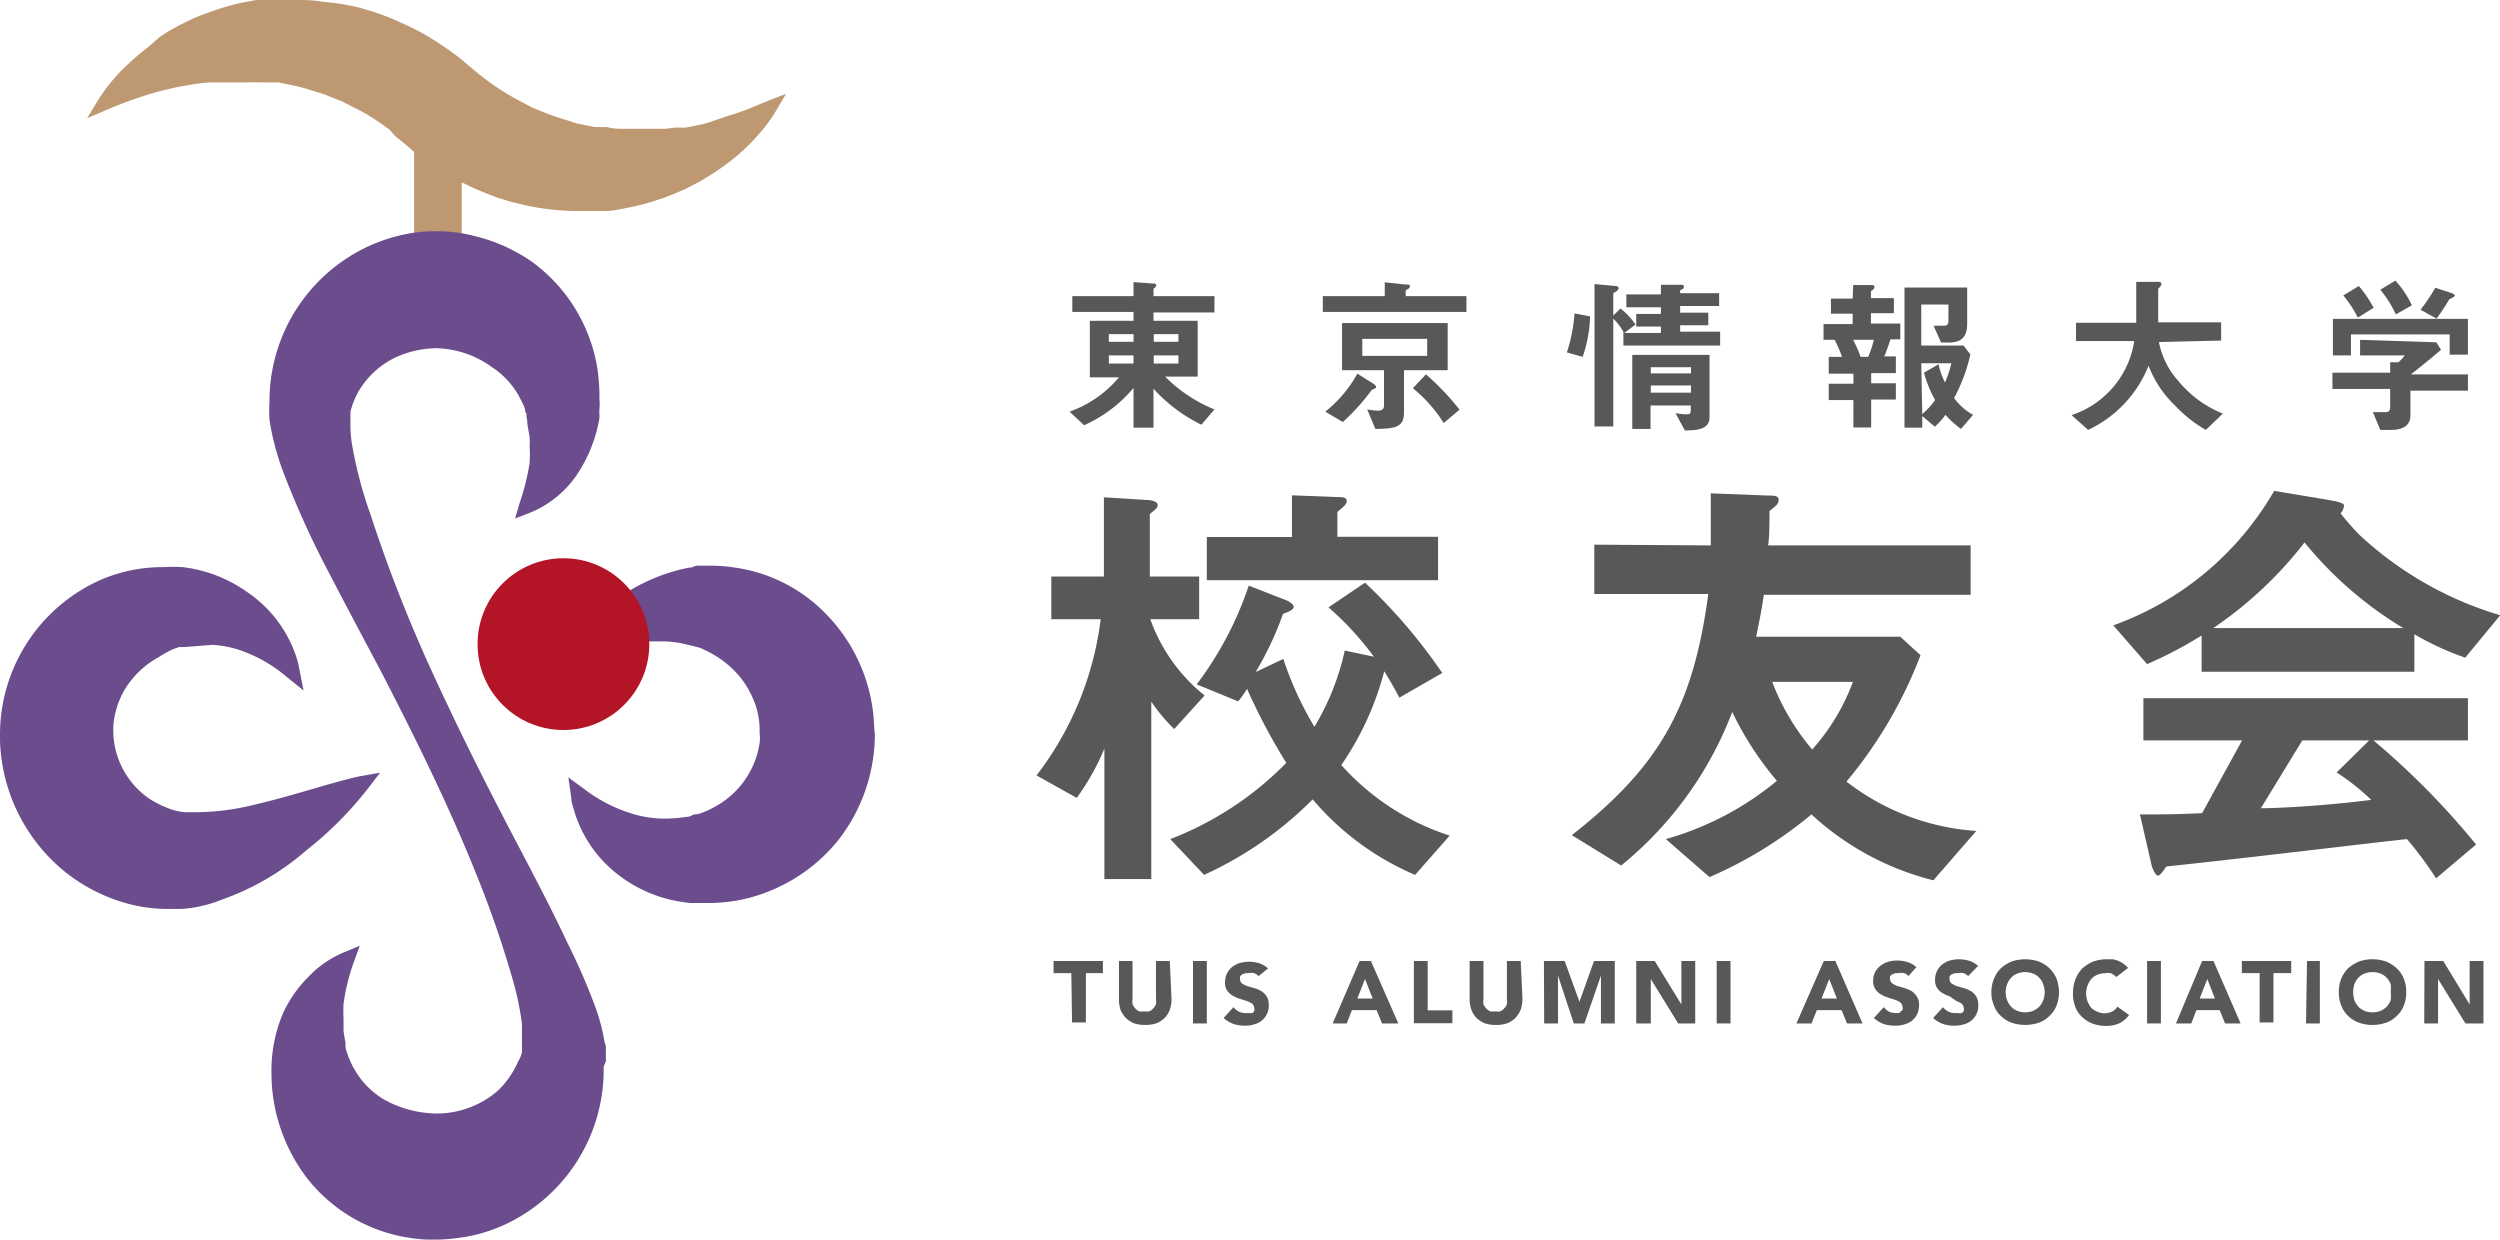 <svg xmlns="http://www.w3.org/2000/svg" viewBox="0 0 101.3 50.25"><defs><style>.cls-1{fill:#c58c66;}.cls-2{fill:#be9871;}.cls-3{fill:#6b4c8d;}.cls-4{fill:#b41526;}.cls-5{fill:#595757;}</style></defs><g id="レイヤー_2" data-name="レイヤー 2"><g id="des"><polygon class="cls-1" points="8.77 0.48 8.77 0.48 8.77 0.48 8.77 0.48"/><polygon class="cls-1" points="27.61 7.7 27.61 7.7 27.61 7.7 27.61 7.7"/><polygon class="cls-1" points="14.15 0.24 14.15 0.25 14.15 0.25 14.15 0.24"/><polygon class="cls-1" points="6.79 3.62 6.79 3.62 6.79 3.62 6.79 3.62 6.79 3.62"/><polygon class="cls-2" points="9.81 0.21 9.81 0.21 9.81 0.21 9.81 0.21"/><path class="cls-2" d="M31.18,4.06l-.87.36h0c-.28.11-.57.2-.85.29L28.6,5h0c-.28.06-.56.13-.83.17h0l-.21,0h0l-.2,0h0l-.4.05h0c-.29,0-.56,0-.82,0h-.81c-.24,0-.48,0-.73-.07h-.26l-.22,0-.36-.07L23.36,5,23,4.88h0c-.24-.07-.49-.15-.73-.24s-.47-.18-.7-.28L20.89,4l-.33-.19-.32-.2-.31-.21-.3-.22-.18-.14-.4-.33-.42-.36-.45-.33h0l-.46-.31h0l-.47-.29h0c-.32-.18-.65-.35-1-.5h0a9.15,9.15,0,0,0-1-.4h0c-.16-.06-.34-.11-.52-.16h0a4.11,4.11,0,0,0-.53-.13A9.91,9.91,0,0,0,13.06.07h0C12.7,0,12.33,0,12,0h-.55l-.55,0-.24,0-.28,0h0l-.53.1h0a8,8,0,0,0-1,.27c-.33.11-.67.23-1,.37h0c-.32.15-.64.31-.94.48h0c-.13.08-.3.18-.44.28h0L6,1.91H6a10,10,0,0,0-.79.67h0A7.17,7.17,0,0,0,3.91,4.16l-.38.63.68-.29a17.7,17.7,0,0,1,1.73-.65c.29-.09.57-.17.85-.23h0l.42-.1h0l.42-.07h0a7.86,7.86,0,0,1,.83-.11h0c.28,0,.55,0,.82,0h.18c.21,0,.42,0,.62,0a2.69,2.69,0,0,1,.4,0l.19,0H11l.1,0h0l.19,0,.39.08.38.08.37.1.73.23.7.28.67.34.33.18.32.2.31.21.3.22L16,5.5l.39.32.39.33V12h1.93V7.39l.48.23h0c.34.15.68.28,1,.4h0l.53.16h0l.53.13h0a10.32,10.32,0,0,0,1.09.18h0a10,10,0,0,0,1.09.06H24l.24,0h.27c.36,0,.72-.1,1.07-.16h0c.35-.08.7-.16,1-.27h0a9.17,9.17,0,0,0,1-.38c.17-.07.32-.15.48-.23h0l.23-.12.11-.06h0l.11-.07h0a10,10,0,0,0,.87-.57h0A8.12,8.12,0,0,0,30.21,6h0a9.46,9.46,0,0,0,.69-.74h0a6.15,6.15,0,0,0,.58-.83l.37-.63Z"/><polygon class="cls-2" points="10.63 0.08 10.63 0.08 10.63 0.08 10.63 0.08"/><path class="cls-3" d="M24.55,43l0-.23a1.28,1.28,0,0,1,0-.18v-.08c0-.09,0-.18-.05-.26a7.64,7.64,0,0,0-.35-1.37A25.14,25.14,0,0,0,23,38.22c-.91-1.94-1.94-3.81-2.91-5.7s-1.93-3.85-2.81-5.8A59.84,59.84,0,0,1,15,20.81a16.61,16.61,0,0,1-.75-2.89,4.74,4.74,0,0,1-.05-.65h0c0-.09,0-.23,0-.4h0l0-.06a1,1,0,0,0,0-.12,3.08,3.08,0,0,1,.49-1.08,3.48,3.48,0,0,1,1.32-1.12,4.08,4.08,0,0,1,1.66-.38h.07a4.36,4.36,0,0,1,.69.09,4,4,0,0,1,1.48.66A3.39,3.39,0,0,1,21,16c.09.18.19.35.25.51s0,.13.06.21,0,.18.05.28h0c0,.26.08.5.1.73s0,.23,0,.34a5.48,5.48,0,0,1,0,.7,9.85,9.85,0,0,1-.4,1.6l-.19.64.62-.24A4.22,4.22,0,0,0,23.4,19.2a5.86,5.86,0,0,0,.89-2.27v-.09a2,2,0,0,1,0-.27,2.17,2.17,0,0,0,0-.38h0a8.12,8.12,0,0,0-.09-1.3,6.68,6.68,0,0,0-2.6-4.25,6.84,6.84,0,0,0-2.31-1.06,6,6,0,0,0-1.54-.21h-.27a6,6,0,0,0-.71.06A6.8,6.8,0,0,0,14,10.5a6.91,6.91,0,0,0-3.08,5.74,6.64,6.64,0,0,0,0,.77,10.47,10.47,0,0,0,.59,2.2,37.07,37.07,0,0,0,1.82,4c.7,1.35,1.42,2.7,2.11,4,1.39,2.69,2.73,5.4,3.85,8.19a42.49,42.49,0,0,1,1.47,4.24,11.94,11.94,0,0,1,.39,1.85c0,.18,0,.36,0,.56h0c0,.09,0,.21,0,.38h0a.32.32,0,0,1,0,.07s0,.08,0,.13A1.15,1.15,0,0,1,21,43a3.7,3.7,0,0,1-.81,1.18,3.79,3.79,0,0,1-2.53.94,4.49,4.49,0,0,1-2.12-.58,3.4,3.4,0,0,1-1-.93A3.64,3.64,0,0,1,14,42.45s0-.07,0-.1l0-.1a4.71,4.71,0,0,1-.08-.5c0-.15,0-.31,0-.46a6.08,6.08,0,0,1,0-.61A8.24,8.24,0,0,1,14.33,39l.25-.68-.67.28a4.19,4.19,0,0,0-1.43,1,5,5,0,0,0-1,1.43A5.92,5.92,0,0,0,11,43.5a7,7,0,0,0,1.49,4.3,6.48,6.48,0,0,0,3,2.09,6.06,6.06,0,0,0,1,.25,6.44,6.44,0,0,0,.86.09l.25,0h.11a8.07,8.07,0,0,0,1.45-.17,6.62,6.62,0,0,0,1.3-.44,6.93,6.93,0,0,0,4-6.09c0-.1,0-.2,0-.31A2.72,2.72,0,0,0,24.55,43ZM14.2,16.84Z"/><path class="cls-3" d="M14.55,31.46c-.45.1-.88.22-1.3.34-1,.29-2,.59-3,.82a9.83,9.83,0,0,1-2.19.29l-.55,0h0a2.21,2.21,0,0,1-.74-.18,4,4,0,0,1-.74-.38,3.37,3.37,0,0,1-1.44-2.79v-.11a3.38,3.38,0,0,1,.82-2,3.67,3.67,0,0,1,1-.81A4.41,4.41,0,0,1,7,26.31l.25-.09.19,0,1.18-.09a4.37,4.37,0,0,1,1,.18,5.89,5.89,0,0,1,2,1.12l.68.55-.17-.86a3.3,3.3,0,0,0-.13-.52,5.1,5.1,0,0,0-2-2.62,5.64,5.64,0,0,0-2.6-1,6.12,6.12,0,0,0-.74,0,6.35,6.35,0,0,0-2.59.52A6.86,6.86,0,0,0,0,29.75V30a7.12,7.12,0,0,0,2.74,5.41,7,7,0,0,0,2.38,1.19,6.19,6.19,0,0,0,1.75.23h.49A5.37,5.37,0,0,0,9,36.45a10.56,10.56,0,0,0,3.42-2A14.61,14.61,0,0,0,14.87,32l.53-.69ZM7.4,26.11h0v0Z"/><path class="cls-3" d="M35.42,29.39a6.86,6.86,0,0,0-2.48-5A6.39,6.39,0,0,0,29.79,23a6.66,6.66,0,0,0-1-.08h-.22l-.35,0L28,23h-.08a7.48,7.48,0,0,0-4.3,2.56l-.55.64.84-.05c.64,0,1.26-.13,1.86-.16l.76,0h.42a5.61,5.61,0,0,1,.59.06l.31.07h0l.41.1a1.4,1.4,0,0,1,.3.12,4.13,4.13,0,0,1,1.16.8,3.61,3.61,0,0,1,.77,1.12,3.15,3.15,0,0,1,.29,1.3v.14h0a1.68,1.68,0,0,1,0,.41,3.54,3.54,0,0,1-1.87,2.61,3.52,3.52,0,0,1-.63.27c-.06,0-.18,0-.32.09h0a7.45,7.45,0,0,1-.89.09h-.05A4.6,4.6,0,0,1,25.71,33a6.2,6.2,0,0,1-2-1l-.68-.5.12.84c0,.17.07.35.12.53a5.09,5.09,0,0,0,1.8,2.59A5.58,5.58,0,0,0,28,36.59l.66,0a6.54,6.54,0,0,0,2.7-.56A6.82,6.82,0,0,0,34,34a7,7,0,0,0,1.45-4.25C35.43,29.64,35.43,29.51,35.42,29.39Zm-7.53,3.69h0Z"/><polygon class="cls-3" points="27.89 33.08 27.89 33.08 27.89 33.08 27.89 33.08"/><circle class="cls-4" cx="22.83" cy="26.1" r="3.48"/><path class="cls-5" d="M43.41,39.43h-.72v-.49h2v.49H44v2h-.56Z"/><path class="cls-5" d="M47.47,40.49a1.16,1.16,0,0,1-.07.42.94.94,0,0,1-.2.33,1.12,1.12,0,0,1-.33.22,1.35,1.35,0,0,1-.46.07,1.33,1.33,0,0,1-.47-.07,1.12,1.12,0,0,1-.33-.22,1.15,1.15,0,0,1-.21-.33,1.42,1.42,0,0,1-.06-.42V38.94h.55v1.53a.78.78,0,0,0,0,.22.5.5,0,0,0,.11.17.48.48,0,0,0,.16.12.65.65,0,0,0,.21,0,.65.65,0,0,0,.2,0,.48.48,0,0,0,.16-.12.5.5,0,0,0,.11-.17.78.78,0,0,0,0-.22V38.94h.56Z"/><path class="cls-5" d="M48.34,38.94h.56v2.53h-.56Z"/><path class="cls-5" d="M51,39.55a.52.52,0,0,0-.19-.12.6.6,0,0,0-.22,0h-.12l-.13.05a.32.32,0,0,0-.09.08.21.21,0,0,0,0,.12.19.19,0,0,0,.08.17.9.9,0,0,0,.22.11l.28.08a1.39,1.39,0,0,1,.28.12.77.77,0,0,1,.22.22.67.67,0,0,1,.08.35.75.75,0,0,1-.08.37.75.75,0,0,1-.21.26.81.81,0,0,1-.31.15,1.14,1.14,0,0,1-.37.05,1.35,1.35,0,0,1-.46-.07,1.29,1.29,0,0,1-.4-.24l.4-.44a.65.65,0,0,0,.22.18.6.6,0,0,0,.27.06l.14,0a.31.31,0,0,0,.12,0,.18.18,0,0,0,.09-.08.21.21,0,0,0,0-.12.25.25,0,0,0-.08-.18,1.13,1.13,0,0,0-.22-.11l-.29-.09a1.51,1.51,0,0,1-.29-.13.73.73,0,0,1-.22-.21.55.55,0,0,1-.08-.34.77.77,0,0,1,.29-.61,1,1,0,0,1,.31-.16,1.49,1.49,0,0,1,.36-.05,1.47,1.47,0,0,1,.42.06,1,1,0,0,1,.36.21Z"/><path class="cls-5" d="M55.09,38.94h.46l1.11,2.53H56l-.22-.54h-1l-.21.54H54Zm.22.73-.31.79h.62Z"/><path class="cls-5" d="M57.29,38.94h.56v2h1v.52H57.29Z"/><path class="cls-5" d="M61.69,40.49a1.42,1.42,0,0,1-.07.42,1.15,1.15,0,0,1-.21.33,1,1,0,0,1-.33.22,1.31,1.31,0,0,1-.46.07,1.37,1.37,0,0,1-.47-.07,1.12,1.12,0,0,1-.33-.22.94.94,0,0,1-.2-.33,1.16,1.16,0,0,1-.07-.42V38.94h.56v1.53a.78.78,0,0,0,0,.22.5.5,0,0,0,.11.17.61.61,0,0,0,.16.12.71.71,0,0,0,.21,0,.65.65,0,0,0,.2,0,.48.48,0,0,0,.16-.12.5.5,0,0,0,.11-.17.78.78,0,0,0,0-.22V38.94h.56Z"/><path class="cls-5" d="M62.56,38.94h.84L64,40.59h0l.59-1.65h.84v2.53h-.56V39.53h0l-.67,1.94h-.43l-.64-1.94h0v1.94h-.56Z"/><path class="cls-5" d="M66.3,38.94h.75l1.08,1.76h0V38.94h.56v2.53H68l-1.11-1.8h0v1.8H66.3Z"/><path class="cls-5" d="M69.56,38.94h.56v2.53h-.56Z"/><path class="cls-5" d="M73.9,38.94h.47l1.1,2.53h-.63l-.22-.54h-1l-.22.54h-.61Zm.22.73-.31.79h.62Z"/><path class="cls-5" d="M77.33,39.55a.41.41,0,0,0-.18-.12.6.6,0,0,0-.22,0H76.8l-.12.05a.18.18,0,0,0-.09.08.16.16,0,0,0,0,.12.2.2,0,0,0,.09.17.9.9,0,0,0,.22.11l.28.08a1.39,1.39,0,0,1,.28.12.73.73,0,0,1,.21.22.58.58,0,0,1,.09.35.87.87,0,0,1-.08.37.75.75,0,0,1-.21.26.89.89,0,0,1-.31.15,1.2,1.2,0,0,1-.38.05,1.43,1.43,0,0,1-.46-.07,1.15,1.15,0,0,1-.39-.24l.4-.44a.72.72,0,0,0,.21.18.66.66,0,0,0,.27.06l.14,0A.29.29,0,0,0,77,41a.32.32,0,0,0,.09-.08.21.21,0,0,0,0-.12.23.23,0,0,0-.09-.18.75.75,0,0,0-.22-.11l-.28-.09a1.28,1.28,0,0,1-.29-.13.63.63,0,0,1-.22-.21.55.55,0,0,1-.09-.34.78.78,0,0,1,.08-.35.8.8,0,0,1,.22-.26,1,1,0,0,1,.31-.16,1.42,1.42,0,0,1,.36-.05,1.4,1.4,0,0,1,.41.06.91.91,0,0,1,.37.21Z"/><path class="cls-5" d="M79.75,39.55a.52.52,0,0,0-.19-.12.6.6,0,0,0-.22,0h-.12l-.13.05a.23.23,0,0,0-.09.08.21.21,0,0,0,0,.12.19.19,0,0,0,.08.17.9.9,0,0,0,.22.11l.28.08a1.39,1.39,0,0,1,.28.12.77.77,0,0,1,.22.22.67.67,0,0,1,.08.35.75.75,0,0,1-.08.37.75.75,0,0,1-.21.26.81.81,0,0,1-.31.15,1.17,1.17,0,0,1-.38.05,1.33,1.33,0,0,1-.45-.07,1.19,1.19,0,0,1-.4-.24l.4-.44a.65.65,0,0,0,.22.18.6.6,0,0,0,.27.06l.13,0a.29.29,0,0,0,.13,0,.18.18,0,0,0,.09-.08.21.21,0,0,0,0-.12.25.25,0,0,0-.08-.18,1.13,1.13,0,0,0-.22-.11L79,40.37a1.51,1.51,0,0,1-.29-.13.63.63,0,0,1-.22-.21.55.55,0,0,1-.08-.34.77.77,0,0,1,.29-.61,1,1,0,0,1,.31-.16,1.49,1.49,0,0,1,.36-.05,1.52,1.52,0,0,1,.42.06,1,1,0,0,1,.36.21Z"/><path class="cls-5" d="M80.69,40.2a1.42,1.42,0,0,1,.11-.55,1.19,1.19,0,0,1,.28-.42,1.57,1.57,0,0,1,.43-.27,1.73,1.73,0,0,1,1.1,0,1.43,1.43,0,0,1,.43.27,1.37,1.37,0,0,1,.29.42,1.63,1.63,0,0,1,.1.55,1.54,1.54,0,0,1-.1.55,1.17,1.17,0,0,1-.29.42,1.12,1.12,0,0,1-.43.27,1.73,1.73,0,0,1-1.1,0,1.21,1.21,0,0,1-.43-.27,1,1,0,0,1-.28-.42A1.35,1.35,0,0,1,80.69,40.2Zm.58,0a.88.88,0,0,0,.06.33.87.87,0,0,0,.16.26.74.74,0,0,0,.25.17.88.88,0,0,0,.64,0,.74.74,0,0,0,.25-.17.71.71,0,0,0,.16-.26.88.88,0,0,0,.06-.33.87.87,0,0,0-.06-.32.63.63,0,0,0-.16-.26.62.62,0,0,0-.25-.17.88.88,0,0,0-.64,0,.62.62,0,0,0-.25.17.76.76,0,0,0-.16.26A.87.87,0,0,0,81.27,40.2Z"/><path class="cls-5" d="M85.75,39.59a.75.75,0,0,0-.2-.15.64.64,0,0,0-.28,0,.68.68,0,0,0-.29.06.66.66,0,0,0-.24.17.93.93,0,0,0-.15.26.87.87,0,0,0-.06.32.88.88,0,0,0,.06.33,1.1,1.1,0,0,0,.15.26A.76.76,0,0,0,85,41a.67.67,0,0,0,.28.06.7.7,0,0,0,.3-.07.61.61,0,0,0,.22-.2l.47.34a1.12,1.12,0,0,1-.41.34,1.25,1.25,0,0,1-.51.1,1.63,1.63,0,0,1-.55-.09,1.21,1.21,0,0,1-.43-.27,1,1,0,0,1-.28-.42A1.35,1.35,0,0,1,84,40.2a1.42,1.42,0,0,1,.11-.55,1.19,1.19,0,0,1,.28-.42,1.57,1.57,0,0,1,.43-.27,1.63,1.63,0,0,1,.55-.09l.23,0a.9.9,0,0,1,.22.06.94.94,0,0,1,.22.12,1,1,0,0,1,.19.17Z"/><path class="cls-5" d="M87,38.94h.56v2.53H87Z"/><path class="cls-5" d="M89.23,38.94h.46l1.1,2.53h-.63l-.22-.54H89l-.21.54h-.62Zm.21.73-.31.79h.62Z"/><path class="cls-5" d="M91.56,39.43h-.72v-.49h2v.49h-.72v2h-.56Z"/><path class="cls-5" d="M93.48,38.94H94v2.53h-.56Z"/><path class="cls-5" d="M94.77,40.2a1.42,1.42,0,0,1,.1-.55,1.34,1.34,0,0,1,.28-.42,1.62,1.62,0,0,1,.44-.27,1.57,1.57,0,0,1,.54-.09,1.63,1.63,0,0,1,.55.09,1.43,1.43,0,0,1,.43.27,1.22,1.22,0,0,1,.29.42,1.42,1.42,0,0,1,.1.55,1.35,1.35,0,0,1-.1.55,1.06,1.06,0,0,1-.29.42,1.12,1.12,0,0,1-.43.27,1.63,1.63,0,0,1-.55.09,1.57,1.57,0,0,1-.54-.09,1.25,1.25,0,0,1-.44-.27,1.15,1.15,0,0,1-.28-.42A1.35,1.35,0,0,1,94.77,40.2Zm.58,0a1.14,1.14,0,0,0,.05.33.87.87,0,0,0,.16.26.74.74,0,0,0,.25.17.83.83,0,0,0,.32.06.88.88,0,0,0,.33-.06.85.85,0,0,0,.25-.17.87.87,0,0,0,.16-.26,1.14,1.14,0,0,0,0-.33,1.13,1.13,0,0,0,0-.32.76.76,0,0,0-.16-.26.7.7,0,0,0-.25-.17.88.88,0,0,0-.33-.06.83.83,0,0,0-.32.06.62.62,0,0,0-.25.17.76.76,0,0,0-.16.26A1.13,1.13,0,0,0,95.35,40.2Z"/><path class="cls-5" d="M98.24,38.94H99l1.07,1.76h0V38.94h.56v2.53h-.73l-1.11-1.8h0v1.8h-.56Z"/><path class="cls-5" d="M48.68,17.21a6.4,6.4,0,0,1-1.94-1.46v1.58h-.81V15.72a5.59,5.59,0,0,1-2,1.51l-.59-.55a4.64,4.64,0,0,0,2-1.39H44.16V13h1.77v-.36H43.45V12h2.48v-.57l.8.06c.07,0,.12,0,.12.07s-.06.1-.11.14V12h2.47v.66H46.74V13h1.79v2.26H47.21a6,6,0,0,0,2,1.33Zm-2.75-3.36v-.31h-1v.31Zm0,.88V14.4h-1v.33Zm1.82-.88v-.31h-1v.31Zm0,.88V14.4h-1v.33Z"/><path class="cls-5" d="M56.11,11.44l.85.09c.12,0,.17,0,.17.07s-.05.1-.17.16V12h2.46v.64H53.6V12h2.51ZM53.7,16.68A5.12,5.12,0,0,0,55,15.14l.67.42s.09.07.09.12-.08.08-.17.11a8.5,8.5,0,0,1-1.18,1.31Zm3.19,0c0,.6-.26.69-1.16.7l-.33-.79a2.67,2.67,0,0,0,.44.05c.16,0,.24-.07.24-.2V15h-1.7V13.09h4.28V15H56.89Zm.94-2.26v-.69H55.2v.69Zm.67,2.72a5.87,5.87,0,0,0-1.25-1.41l.53-.56a10.2,10.2,0,0,1,1.36,1.43Z"/><path class="cls-5" d="M63.49,14.28a6.61,6.61,0,0,0,.31-1.58l.63.12a5.44,5.44,0,0,1-.3,1.64Zm2.17-1.78a2.78,2.78,0,0,1,.61.65l-.45.34H67.3v-.26h-1v-.51h1v-.27H65.9v-.52h1.4v-.39l.78,0c.09,0,.15,0,.15.07s0,.09-.15.15v.12h1.58v.52H68.08v.27h1.14v.51H68.08v.26H69.7v.56H65.78v-.55a2.26,2.26,0,0,0-.41-.54v4.37h-.76V11.51l.85.08c.08,0,.13.05.13.09s-.07.13-.22.2v.91Zm2.23,4.24a3.65,3.65,0,0,0,.42.05c.13,0,.2,0,.2-.17v-.19H66.88v.95h-.74v-3h3.13V16.9c0,.5-.49.54-1,.54Zm-1-1.86v.25h1.63v-.25Zm0,.74v.29h1.63v-.29Z"/><path class="cls-5" d="M75.09,11.55l.72,0c.09,0,.14,0,.14.08s-.07.12-.14.17v.28h.93v.61h-.93v.42H77v.64h-.4a7,7,0,0,1-.25.69h.47v.68h-1v.41h1v.66h-1v1.13h-.72V16.21h-1v-.66h1v-.41h-1v-.68h.54a5.77,5.77,0,0,0-.3-.69h-.45v-.64h1.18v-.42h-.88V12.1h.88Zm0,2.22a4.93,4.93,0,0,1,.3.69h.31a4.64,4.64,0,0,0,.23-.69Zm4.37,3.61a3.9,3.9,0,0,1-.63-.57,2.93,2.93,0,0,1-.43.48l-.51-.43v.47h-.72V11.65h2.54V13.1c0,.59-.26.78-.76.78h-.3l-.3-.68h.39c.16,0,.21-.06.21-.19v-.67H77.85V14h1.71l.28.36a6.9,6.9,0,0,1-.66,1.77,2.35,2.35,0,0,0,.77.68Zm-1.57-.6a3.18,3.18,0,0,0,.52-.57,4.79,4.79,0,0,1-.45-1.11l.59-.34a3.13,3.13,0,0,0,.26.74,4.46,4.46,0,0,0,.26-.78H77.85Z"/><path class="cls-5" d="M87.48,13.86a3.27,3.27,0,0,0,.78,1.57,4.54,4.54,0,0,0,1.81,1.33l-.69.66a5.42,5.42,0,0,1-1.26-1,4.38,4.38,0,0,1-1.06-1.6,4.86,4.86,0,0,1-2.45,2.6l-.67-.6a3.76,3.76,0,0,0,2.54-3H84.12v-.74h2.44c0-.13,0-.57,0-.66,0-.53,0-.83,0-1l.81,0c.11,0,.21,0,.21.08s-.08.15-.13.2c0,.32,0,.86,0,1.36H90v.74Z"/><path class="cls-5" d="M100,12.92v1.45h-.74v-.82h-4v.85h-.73V12.92Zm-1.28.95.19.3c-.3.27-.85.71-1.22,1H100v.66H97.67v1c0,.47-.39.59-.8.59h-.42l-.3-.72.53,0c.16,0,.17-.14.17-.2v-.74H94.51v-.66h2.34v-.42l.33,0a1.43,1.43,0,0,0,.26-.28H95.63v-.63Zm-3.18-1a4.88,4.88,0,0,0-.59-.9l.63-.38a5.11,5.11,0,0,1,.6.88Zm1.54-.13a4.49,4.49,0,0,0-.63-1l.61-.37a4.07,4.07,0,0,1,.67,1Zm1-.19a7.7,7.7,0,0,0,.6-.89l.67.22s.12.05.12.09-.09.1-.22.15a8.77,8.77,0,0,1-.52.79Z"/><path class="cls-5" d="M46.61,25.09a6.93,6.93,0,0,0,2.2,3.09l-1.23,1.36a6.83,6.83,0,0,1-.93-1.11h0v7.19H44.75V30.33h0a9.76,9.76,0,0,1-1.12,2L42,31.42a13,13,0,0,0,2.6-6.33h-2V23.36h2.13V20.15l1.75.11c.16,0,.43.06.43.2s-.16.23-.32.37v2.53h2v1.73ZM56.7,28.27c-.27-.53-.49-.87-.61-1.07A12.11,12.11,0,0,1,54.35,31a10.07,10.07,0,0,0,4.39,2.86l-1.4,1.59a11.15,11.15,0,0,1-4.15-3.06,14.92,14.92,0,0,1-4.4,3.06L47.42,34a13.21,13.21,0,0,0,4.7-3.09,24.28,24.28,0,0,1-1.59-3,3.86,3.86,0,0,1-.36.51l-1.68-.69a14,14,0,0,0,2.11-4l1.46.57c.15.05.36.18.36.29s-.21.21-.43.28a13.17,13.17,0,0,1-1.11,2.36l0,0L52,26.7a13.55,13.55,0,0,0,1.26,2.75,10.2,10.2,0,0,0,1.23-3.09l1.18.25a12.37,12.37,0,0,0-1.84-2l1.48-1a22,22,0,0,1,3.13,3.66Zm-4.35-8.2,1.81.07c.19,0,.41,0,.41.16s-.2.28-.38.45v1h4.08v1.76H48.9V21.76h3.45Z"/><path class="cls-5" d="M69.32,22.1c0-.84,0-1.3,0-2.11l2.32.09c.24,0,.43,0,.43.18s-.16.27-.37.45c0,.32,0,1.16-.06,1.39h8.21v2H71.47c-.09.63-.17,1-.31,1.7H77l.82.75a18,18,0,0,1-3,5.12,9.61,9.61,0,0,0,5.26,2l-1.74,2A11.32,11.32,0,0,1,73.4,33a17,17,0,0,1-4.13,2.54L67.5,34A12.28,12.28,0,0,0,72,31.64a13.06,13.06,0,0,1-1.81-2.79,14.8,14.8,0,0,1-4.5,6.22l-2-1.23c3.56-2.79,4.92-5.21,5.53-9.77H64.6v-2Zm2.49,5.53a9.41,9.41,0,0,0,1.62,2.74,8.56,8.56,0,0,0,1.65-2.74Z"/><path class="cls-5" d="M99.89,26.65a11.78,11.78,0,0,1-2.06-.95v1.52H89.21V25.75A16.71,16.71,0,0,1,87,26.91l-1.37-1.57a12.33,12.33,0,0,0,6.52-5.45l2.33.39c.37.07.5.13.5.21a.54.54,0,0,1-.14.31c.21.28.64.75.73.84a14.33,14.33,0,0,0,5.74,3.29Zm-1.18,8.94A14.81,14.81,0,0,0,97.53,34c-1.17.12-6.69.79-9.75,1.11-.13.18-.25.37-.34.37s-.2-.23-.25-.39L86.71,33c.94,0,1.39,0,2.52-.05L90.85,30h-4V28.29H100V30H96.17a31.35,31.35,0,0,1,4.16,4.22ZM97.38,25.45v0a15.38,15.38,0,0,1-4-3.47,16,16,0,0,1-3.7,3.47v0ZM96,30H93.29l-1.68,2.75c.78,0,2.82-.12,4.47-.34a9,9,0,0,0-1.4-1.11Z"/></g></g></svg>